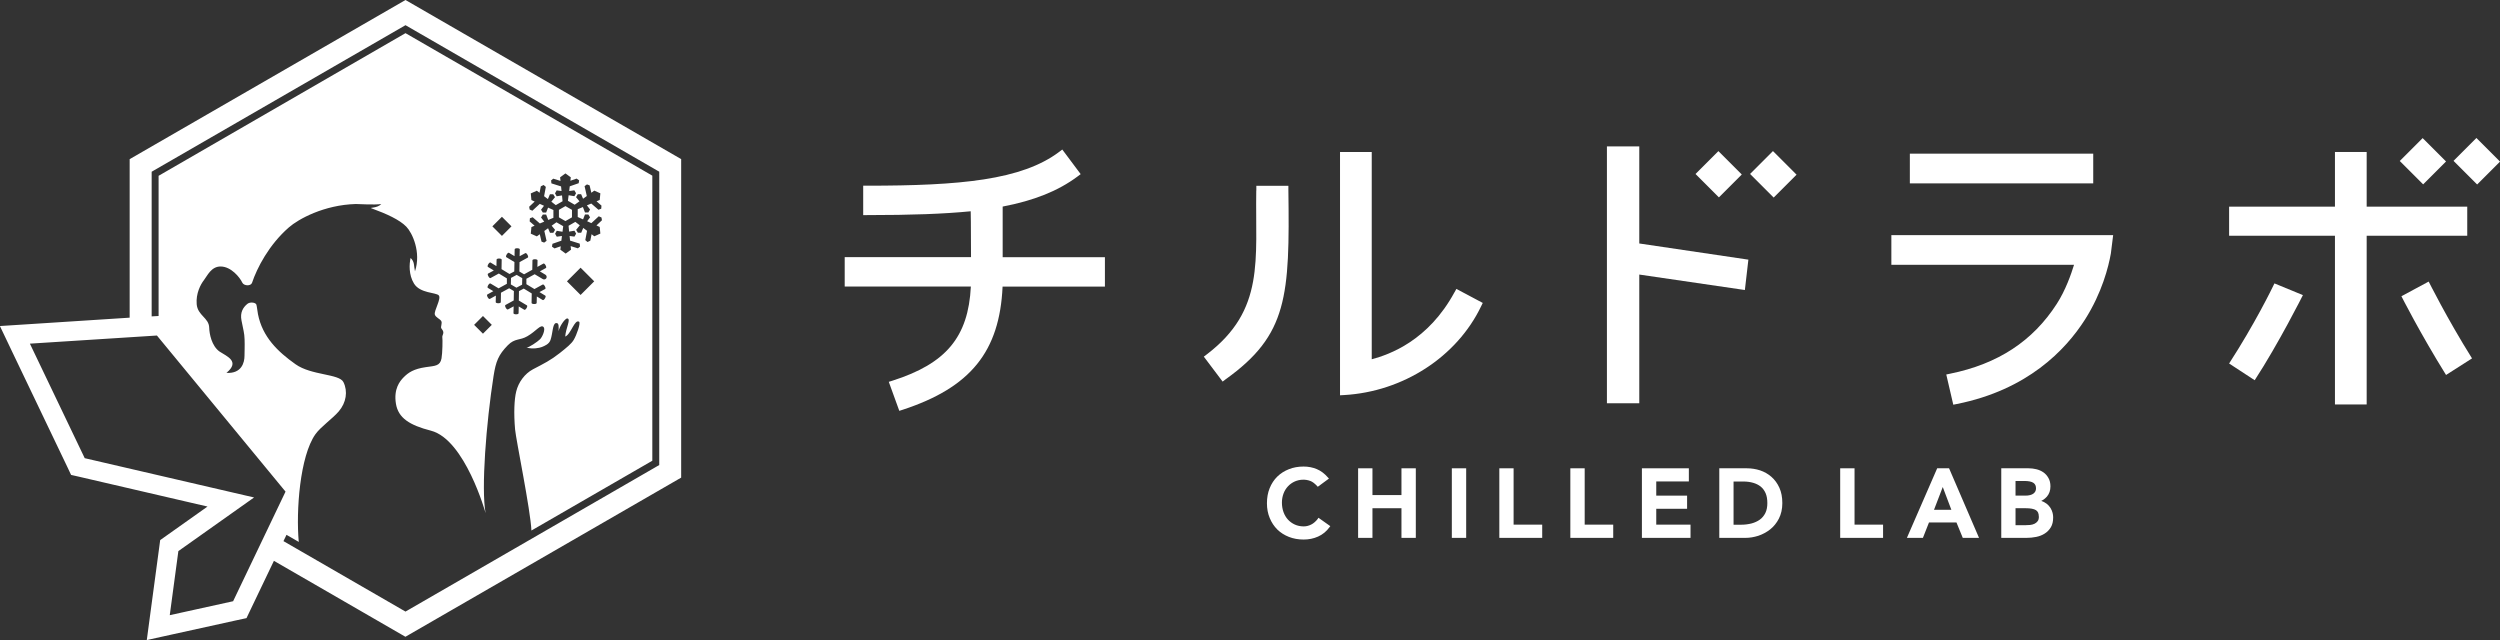 <?xml version="1.0" encoding="UTF-8"?>
<svg id="_レイヤー_2" data-name="レイヤー 2" xmlns="http://www.w3.org/2000/svg" viewBox="0 0 313.69 80.31">
  <rect x="0" y="0" width="313.69" height="80.31" fill="#333333" stroke="none"/>
  <defs>
    <style>
      .cls-1 {
        fill: #ffffff;
      }
    </style>
  </defs>
  <g id="_レイヤー_1-2" data-name="レイヤー 1">
    <path class="cls-1" d="m64.8,36.1l-.7-.41.02-.82.71-.38.7.41-.02.82-.71.38Zm6.97-8.83v-.94l-.82-.47-.82.47v.94l.82.47.82-.47Zm13.7-7.29v39.95l-34.6,19.97-16.5-9.53-2.93,6.12-.51,1.07-1.16.25-7.95,1.75-3.4.75.46-3.45,1.08-8.04.14-1.05.86-.61,5.08-3.6-15.98-3.71-1.14-.26-.5-1.06-6.88-14.37-1.55-3.25,3.59-.23,12.69-.82v-19.89L50.88,0l34.6,19.97Zm-49.64,41.71l-16.14-19.59-15.94,1.02,6.88,14.37,21.25,4.93-9.5,6.73-1.08,8.04,7.95-1.75,6.58-13.76Zm46.9-40.14L50.88,3.16l-31.63,18.26-.22.13v18.15l.49-.03.38-.02v-17.59L50.88,4.16l30.97,17.88v35.77l-15.17,8.76c-.1-2.51-1.94-11.42-2.05-12.69-.18-2.05-.1-3.78.14-4.75.28-1.17,1.08-2.25,2.1-2.79,1.43-.75,2.2-1.12,3.37-2.04.88-.7,1.46-1.17,1.74-1.64.38-.63.91-2.14.68-2.29-.56-.36-1.03,1.6-1.74,1.86.08-1.08.75-2.21.27-2.27-.29-.04-1,1.02-1.1,1.6,0-.46.1-1.09-.33-1.02-.44.07-.39,1.28-.69,2.13-.18.51-.71.72-1.08.87-.3.12-1.14.3-1.93.07.26.04,1.42-.75,1.7-1.04.31-.31.7-1.24.45-1.53-.38-.39-.91.5-2.04,1.15-.96.56-1.56.22-2.46,1.14-1.17,1.2-1.49,2.01-1.78,3.85-.92,5.9-1.57,14.11-1,17.2,0,0-2.57-9.23-6.86-10.34-2.69-.69-4.1-1.6-4.39-3.38-.3-1.84.47-2.82.98-3.33.59-.59,1.25-1.04,2.76-1.26,1.2-.17,1.8-.14,1.98-1.1.12-.64.15-2.42.1-2.65-.04-.17.13-.36.13-.59,0-.23-.15-.37-.26-.54-.11-.19.15-.63,0-.9-.17-.29-.71-.46-.81-.82-.13-.47.84-1.99.5-2.4-.33-.39-2.36-.24-3.12-1.5-.67-1.1-.59-2.45-.42-3.2.52.48.39.94.55,1.68.8-2.42-.34-4.84-1.09-5.61-.85-.87-2.45-1.6-4.37-2.3-.32-.12.75,0,1.23-.54-.82.13-2.86,0-3.19,0-3.98.11-7.2,1.88-8.41,2.94-2.5,2.18-4,5.1-4.62,6.96-.17.43-1.03.38-1.22-.04-.31-.66-1.4-2.01-2.71-2.02-1.19-.01-1.68,1.17-2.1,1.71-.43.55-1.02,1.68-.91,3.02.12,1.43,1.54,1.7,1.57,2.95.02.75.3,2.3,1.31,3,.9.59,2.61,1.23.85,2.67,1.91.11,2.27-1.3,2.27-2.14,0-.57.04-1.21.01-2.07-.02-.8-.17-1.21-.39-2.38-.19-.98.19-1.62.74-2.07.33-.27,1.02-.19,1.13.09.08.29.11.71.2,1.2.56,2.85,2.47,4.7,4.72,6.29,1.99,1.41,5.47,1.18,6,2.23.58,1.16.36,2.59-.59,3.69-.76.89-2.27,1.93-2.93,2.87-1.93,2.74-2.44,9.58-2.08,13.5l-1.54-.89-.38.79,15.31,8.84,31.62-18.26.22-.13V21.54Zm-20.82,14.98l-.76.42c-.15.08.15.64.31.56l.76-.42-.02.82c0,.18.63.19.64.01l.02-1.19,1.03-.56.59.35-.02,1.18-1.04.57c-.15.08.15.64.31.56l.72-.39-.02.86c0,.18.63.19.64.01l.02-.86.7.42c.15.09.48-.45.33-.55l-1.02-.61.02-1.18.6-.32,1,.61-.02,1.19c0,.18.63.19.64.01l.02-.82.74.45c.15.09.48-.45.33-.55l-.74-.45.72-.39c.15-.08-.15-.64-.31-.56l-1.04.57-1.01-.61v-.68s1.04-.57,1.04-.57l1.02.61c.15.09.35.04.44-.11.09-.15.04-.35-.11-.44l-.7-.42.76-.42c.15-.08-.15-.64-.31-.56l-.76.42.02-.82c0-.18-.63-.19-.64-.01l-.02,1.19-1.03.57-.59-.35.02-1.18,1.04-.57c.15-.08-.15-.64-.31-.56l-.72.39.02-.86c0-.18-.63-.19-.64-.01l-.02.86-.7-.42c-.15-.09-.48.45-.33.55l1.02.61-.02,1.18-.6.32-1-.61.02-1.19c0-.18-.63-.19-.64-.01l-.02.82-.74-.45c-.15-.09-.48.45-.33.55l.74.45-.72.39c-.15.08.15.64.31.56l1.04-.57,1.01.61v.68s-1.04.57-1.04.57l-1.02-.61c-.15-.09-.48.45-.33.55l.7.42Zm1.07-6.93l1.2-1.2-1.2-1.2-1.2,1.2,1.2,1.2Zm4.11-4.31l-.69.65.06.35.34.15.93-.86.53.24-.37.49.22.36h.42s.24-.62.24-.62l.67.3v.98l-.65.27-.26-.68h-.42s-.22.37-.22.37l.4.52-.55.23-.9-.78-.35.13-.03.39.62.54-.4.17-.08.83.76.34.37-.27.22.93.33.12.3-.22-.28-1.24.47-.34.24.57h.42s.22-.37.22-.37l-.43-.52.6-.43.85.49-.09.7-.72-.12-.21.37.21.37.65-.09-.07.59-1.12.39-.06.36.32.22.78-.27-.05.43.67.49.67-.49-.05-.45.91.28.27-.22-.04-.37-1.21-.38-.06-.58.61.08.21-.37-.21-.37-.67.11-.07-.73.85-.49.56.43-.46.57.22.36h.42s.25-.6.25-.6l.48.36-.22,1.17.28.24.35-.17.16-.81.34.26.76-.34-.08-.83-.41-.19.69-.65-.06-.35-.34-.15-.93.86-.53-.24.37-.49-.22-.36h-.42s-.24.62-.24.62l-.67-.3v-.98l.65-.27.26.68h.42s.22-.37.22-.37l-.4-.52.55-.23.9.78.35-.13.03-.39-.62-.54.4-.17.08-.83-.76-.34-.37.27-.22-.93-.33-.12-.3.22.28,1.24-.47.34-.24-.57h-.42s-.22.37-.22.37l.43.52-.6.43-.85-.49.09-.7.72.12.21-.37-.21-.37-.65.09.07-.59,1.12-.39.06-.36-.32-.22-.78.27.05-.43-.67-.49-.67.49.05.45-.91-.28-.27.22.04.37,1.21.38.06.58-.61-.08-.21.37.21.37.67-.11.07.73-.85.49-.56-.43.46-.57-.22-.36h-.42s-.25.6-.25.6l-.48-.36.22-1.17-.28-.24-.35.17-.16.81-.34-.26-.76.34.08.83.41.19Zm5.76,8.3l-1.71,1.71,1.71,1.71,1.71-1.71-1.71-1.71Zm-12.25,6.06l-1.11,1.11,1.11,1.11,1.11-1.11-1.11-1.11Z"/>
    <g>
      <g>
        <path class="cls-1" d="m165.37,65.08c-.26.34-.55.59-.85.74-.3.15-.61.23-.93.23-.41,0-.79-.08-1.12-.23-.33-.15-.62-.36-.86-.62-.24-.26-.43-.58-.56-.94s-.2-.76-.2-1.2c0-.4.07-.78.2-1.13.13-.35.32-.65.56-.91.24-.26.53-.46.86-.61.56-.24,1.26-.32,1.95-.06.27.1.55.32.84.63l.09.1,1.4-1.03-.11-.12c-.43-.5-.91-.86-1.42-1.07-.5-.21-1.06-.32-1.65-.32-.67,0-1.29.11-1.84.33-.56.22-1.05.53-1.46.93-.41.4-.73.89-.96,1.46-.23.57-.34,1.2-.34,1.89s.12,1.3.35,1.85c.23.56.55,1.04.95,1.44.41.4.9.71,1.46.93.56.22,1.18.33,1.84.33s1.25-.12,1.81-.37c.57-.25,1.06-.65,1.45-1.19l.09-.12-1.48-1.05-.09.11Z"/>
        <polygon class="cls-1" points="175.85 62.12 172.21 62.12 172.21 58.76 170.41 58.76 170.41 67.49 172.21 67.49 172.21 63.77 175.85 63.77 175.85 67.49 177.65 67.49 177.65 58.76 175.85 58.76 175.85 62.12"/>
        <rect class="cls-1" x="182.17" y="58.76" width="1.8" height="8.73"/>
        <polygon class="cls-1" points="189.92 58.76 188.13 58.76 188.13 67.49 193.51 67.49 193.51 65.83 189.92 65.83 189.92 58.76"/>
        <polygon class="cls-1" points="198.84 58.76 197.04 58.76 197.04 67.49 202.42 67.49 202.42 65.83 198.84 65.83 198.84 58.76"/>
        <polygon class="cls-1" points="207.82 63.84 211.69 63.84 211.69 62.19 207.82 62.19 207.82 60.41 211.91 60.41 211.91 58.76 206.02 58.76 206.02 67.49 212.12 67.49 212.12 65.83 207.82 65.83 207.82 63.84"/>
        <path class="cls-1" d="m222.27,59.83h0c-.41-.36-.89-.63-1.42-.81-.53-.17-1.09-.26-1.65-.26h-3.47v8.73h3.29c.52,0,1.06-.09,1.6-.26.54-.18,1.04-.45,1.49-.8.45-.36.82-.81,1.1-1.36.28-.55.43-1.2.43-1.94s-.12-1.38-.37-1.93c-.25-.55-.58-1-.99-1.36Zm-.51,3.29c0,.49-.08.91-.25,1.25-.17.34-.4.62-.69.83-.29.21-.64.37-1.04.48-.4.1-.83.16-1.29.16h-.97v-5.42h1.22c.44,0,.85.05,1.23.16.36.1.68.26.95.47.26.21.47.49.62.83.15.34.22.76.22,1.25Z"/>
        <polygon class="cls-1" points="232.7 58.76 230.9 58.76 230.9 67.49 236.28 67.49 236.28 65.83 232.7 65.83 232.7 58.76"/>
        <path class="cls-1" d="m244.56,58.76h-1.49l-3.8,8.73h2.01l.76-1.93h3.45l.79,1.93h2.04l-3.72-8.64-.04-.09Zm.3,5.21h-2.19l1.1-2.86,1.08,2.86Z"/>
        <path class="cls-1" d="m257.48,64.12c-.1-.25-.23-.47-.4-.66-.17-.19-.38-.35-.62-.47-.11-.05-.22-.1-.33-.14.28-.14.51-.32.71-.54.29-.34.44-.77.44-1.28,0-.41-.08-.76-.25-1.05-.16-.29-.37-.53-.63-.71-.26-.18-.55-.31-.88-.39-.32-.08-.65-.12-.98-.12h-3.43v8.73h3.18c.4,0,.81-.04,1.2-.12.4-.08.76-.22,1.07-.42.32-.2.58-.47.77-.79.2-.33.29-.74.29-1.23,0-.29-.05-.56-.15-.81Zm-4.58-1.93v-1.84h1.09c.54,0,.93.08,1.16.24.22.15.32.38.32.69,0,.27-.1.48-.32.65-.22.17-.57.26-1.03.26h-1.22Zm2.93,2.63c0,.25-.05.44-.15.57h0c-.1.14-.24.25-.4.33-.17.08-.35.13-.55.15-.21.02-.41.03-.6.03h-1.23v-2.13h1.29c.58,0,1.01.08,1.27.24.24.15.36.41.36.8Z"/>
      </g>
      <path class="cls-1" d="m125.81,25.92c3.96-.76,6.96-1.96,9.4-3.78l.39-.29-2.31-3.09-.38.29c-4.72,3.55-12.42,4.25-24.12,4.25h-.48v3.69h.48c5.59,0,9.64-.15,13.01-.48,0,.8,0,.22.02,1.31,0,1.45.02,3.04.02,4.44h-15.85v3.69h15.83c-.32,6.34-3.11,9.67-9.82,11.81l-.48.15,1.32,3.64.44-.14c8.49-2.79,12.15-7.28,12.52-15.45h12.84v-3.69h-12.83v-6.34Z"/>
      <g>
        <path class="cls-1" d="m157.63,23.91c-.14,8.69,1.13,14.97-6.2,20.55l-.38.29,2.36,3.13.38-.29c7.78-5.56,8.05-10.41,7.87-23.8v-.48h-4.02v.61Z"/>
        <path class="cls-1" d="m182.51,36.66c-3.31,6.11-8.16,7.82-10.39,8.42v-26.01h-3.98v30.53l.51-.03c7.41-.42,14.16-4.8,17.2-11.15l.2-.41-3.31-1.76-.23.42Z"/>
      </g>
      <g>
        <polygon class="cls-1" points="205.69 18.37 201.63 18.37 201.63 50.6 205.69 50.6 205.69 34.45 218.94 36.39 219.38 32.58 205.69 30.55 205.69 18.37"/>
        <rect class="cls-1" x="213.62" y="19.79" width="4.06" height="4.15" transform="translate(47.7 158.89) rotate(-45)"/>
        <rect class="cls-1" x="220.48" y="19.77" width="4.06" height="4.19" transform="translate(49.71 163.75) rotate(-45)"/>
      </g>
      <g>
        <rect class="cls-1" x="239.64" y="19.28" width="23.01" height="3.73"/>
        <path class="cls-1" d="m237.32,33.23h22.92c-.35,1.14-1.05,3.17-2.16,4.89-3.01,4.68-7.39,7.55-13.39,8.77l-.48.1.88,3.79.46-.09c8.83-1.77,13.61-6.74,16.07-10.6,2.14-3.37,2.95-6.63,3.24-8.27l.29-2.32h-27.83v3.73Z"/>
      </g>
      <g>
        <rect class="cls-1" x="301.98" y="18.16" width="4.06" height="4.15" transform="translate(74.74 220.89) rotate(-45)"/>
        <rect class="cls-1" x="308.74" y="18.14" width="4.06" height="4.19" transform="translate(76.72 225.67) rotate(-45)"/>
        <path class="cls-1" d="m285.39,35.56c-.37.77-2.47,5.07-5.69,10.05l3.21,2.1c3-4.6,6.05-10.68,6.05-10.68l-3.57-1.47Z"/>
        <path class="cls-1" d="m310.18,44.97c-3.23-5.17-5.37-9.53-5.44-9.64l-3.42,1.84s2.33,4.62,5.6,9.88l3.26-2.08Z"/>
        <polygon class="cls-1" points="309.58 25.93 296.96 25.93 296.96 19.07 292.98 19.07 292.98 25.93 279.7 25.93 279.7 29.58 292.98 29.58 292.98 50.75 296.96 50.75 296.96 29.58 309.58 29.58 309.58 25.93"/>
      </g>
    </g>
  </g>
</svg>